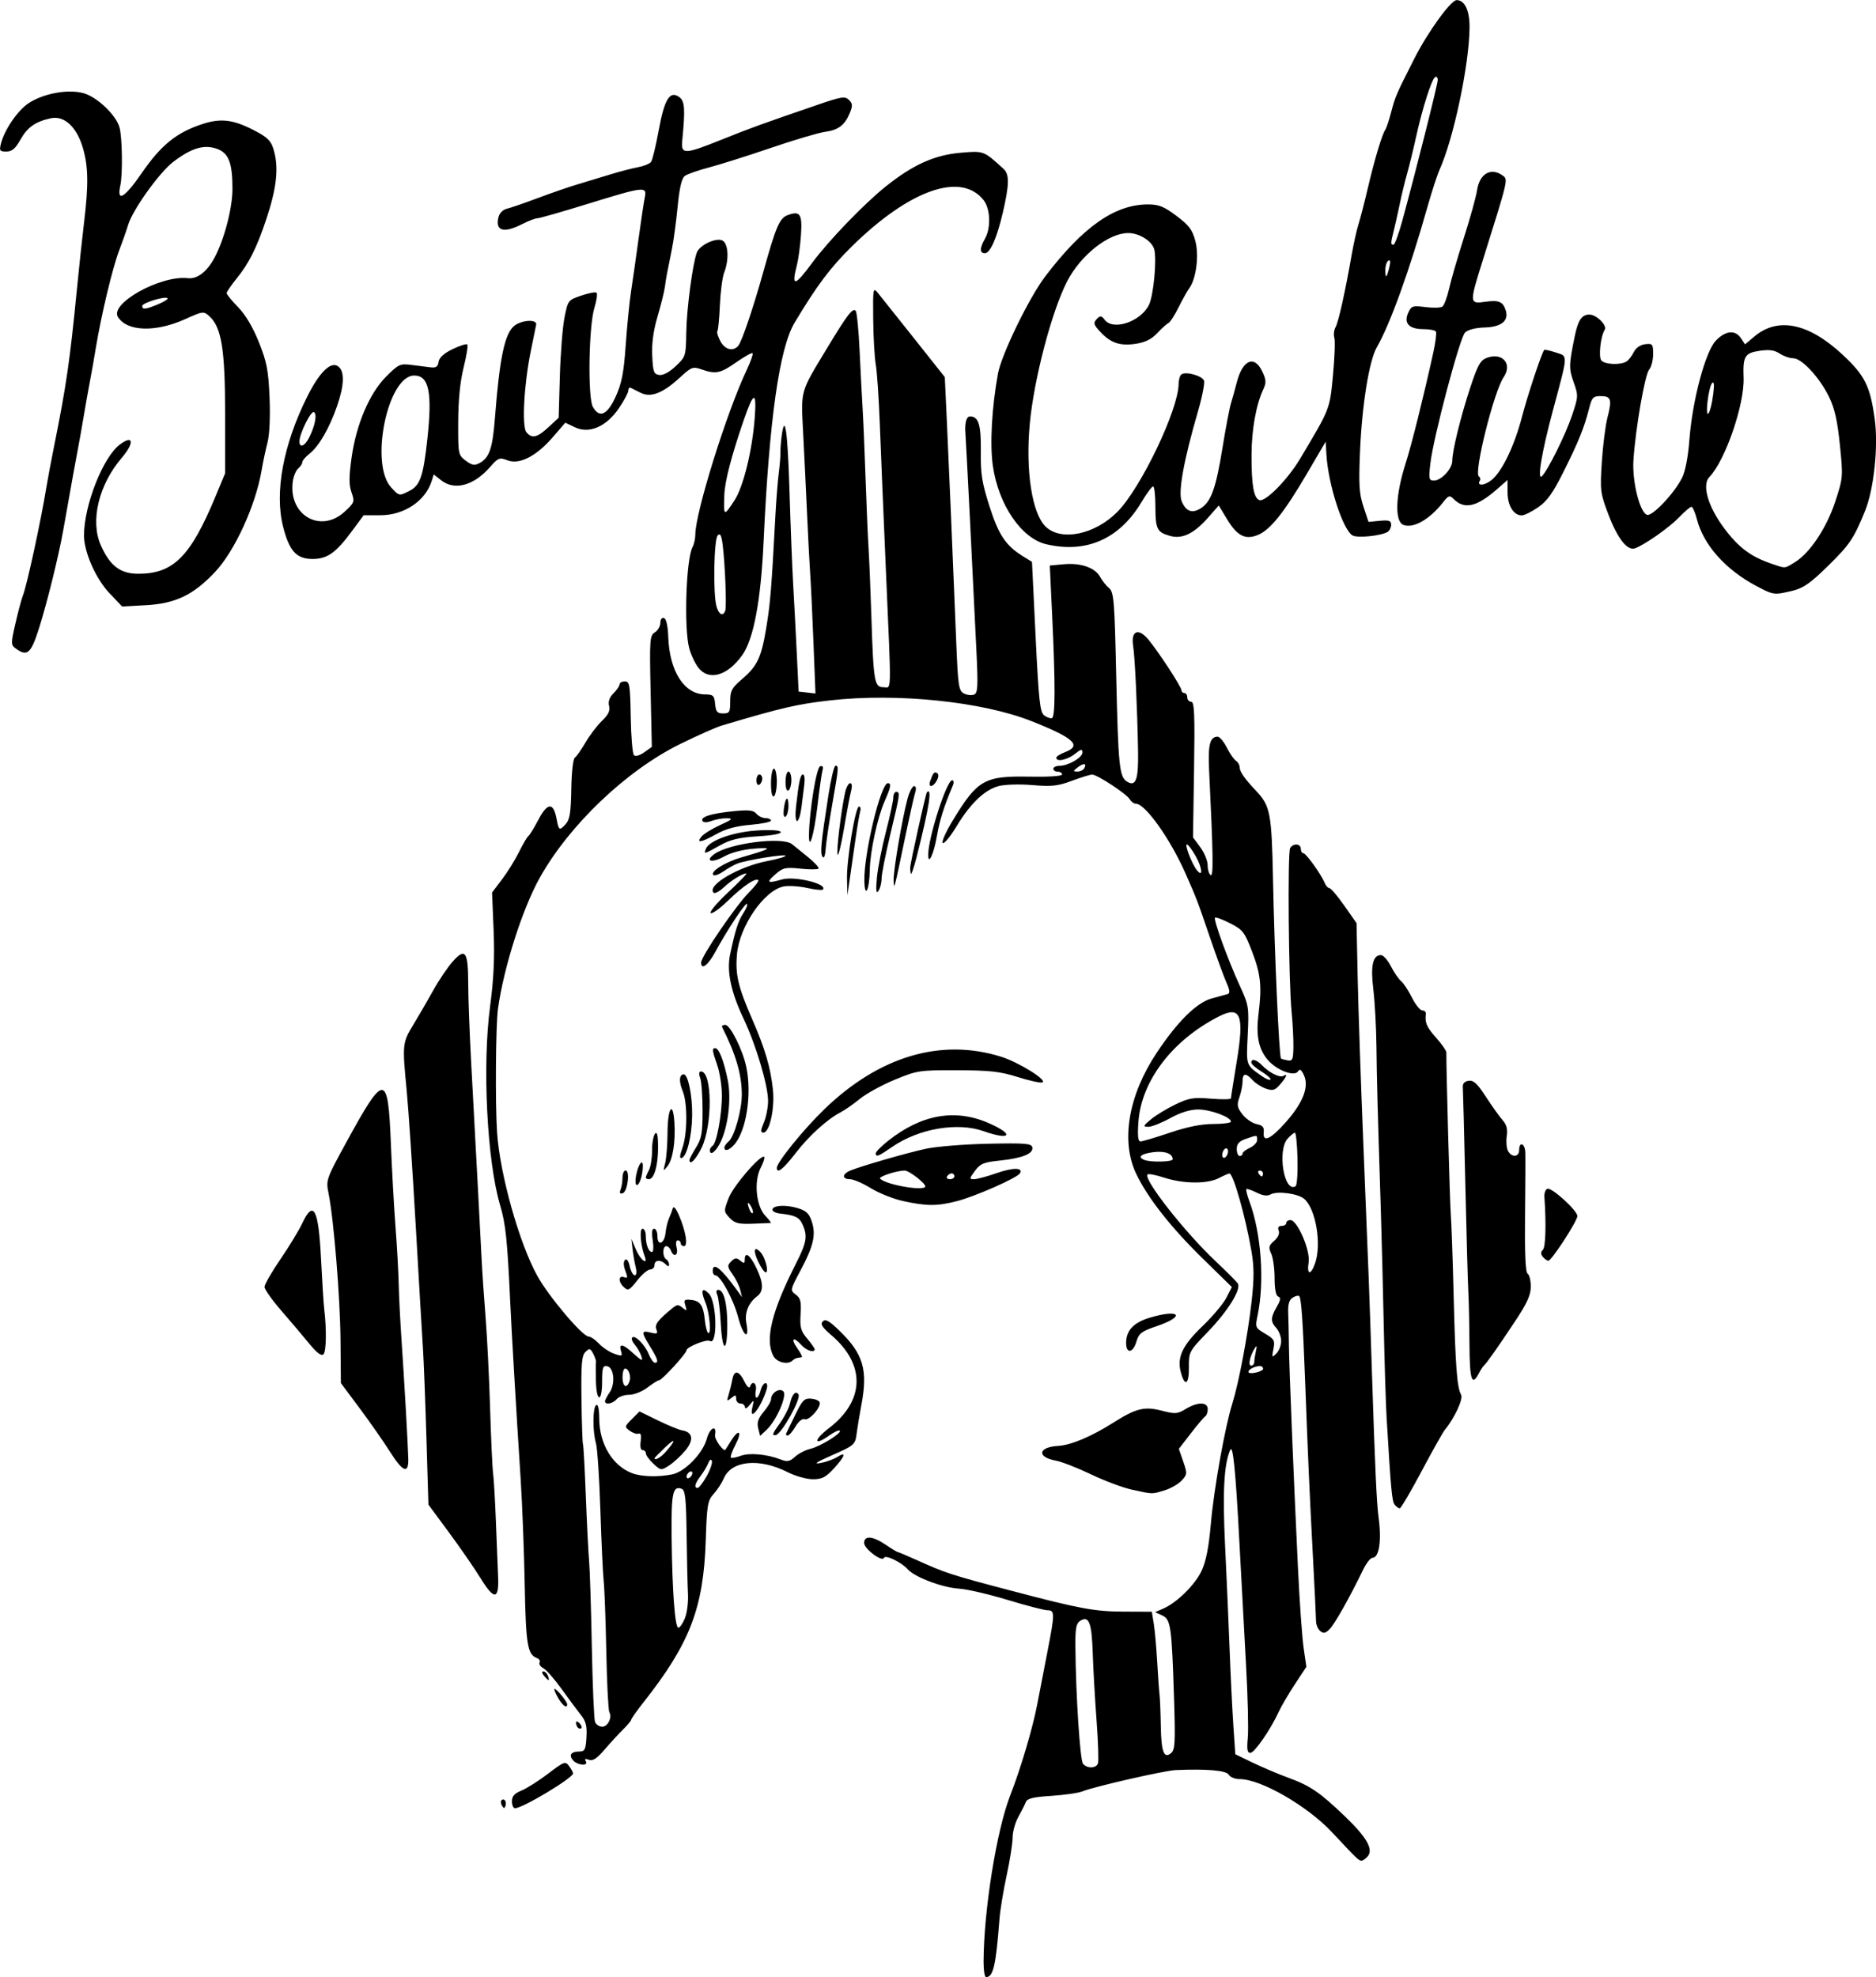 <?xml version="1.0" encoding="UTF-8"?>
<svg version="1.1" viewBox="0 0 338 356.14" xmlns="http://www.w3.org/2000/svg">
<g transform="translate(-15.312 -15.219)">
<path d="m192.52 368.61c0.036-9.298 2.353-23.732 4.819-30.028 1.855-4.736 4.012-11.99 4.833-16.26 0.444-2.308 1.284-6.641 1.866-9.629 1.334-6.845 1.334-7.418 4e-3 -7.418-0.58 0-3.826-0.842-7.212-1.87s-7.342-1.943-8.789-2.031c-2.939-0.18-7.964-2.081-9.169-3.47-1.075-1.239-4.074-2.694-4.286-2.08-0.292 0.845-3.582-1.601-3.582-2.663 0-1.395 1.551-1.27 3.884 0.314 1.063 0.721 2.033 1.311 2.157 1.311 0.124 0 1.588 0.615 3.255 1.366 5.483 2.471 6.216 2.709 17.454 5.665 12.171 3.201 14.764 3.681 20.016 3.702l5.068 0.02 0.344 2.098c0.189 1.154 0.467 4.222 0.617 6.819s0.343 5.311 0.429 6.032c0.086 0.721 0.186 3.2 0.224 5.507 0.077 4.79 0.556 6.088 1.849 5.015 0.716-0.594 0.789-1.897 0.544-9.67-0.417-13.213-0.59-14.432-2.138-15.137l-1.288-0.587 1.46-0.634c2.478-1.076 5.734-4.28 6.927-6.817 0.799-1.699 1.297-4.241 1.674-8.538 0.55-6.267 2.537-17.378 3.861-21.591 1.161-3.696 2.793-12.323 3.466-18.324 0.478-4.257 0.471-6.297-0.029-9.179-1.085-6.251-3.269-13.934-3.961-13.934-0.166 0-1.032 0.378-1.926 0.84-2.076 1.073-6.401 1.029-9.854-0.1-1.47-0.481-2.808-0.738-2.974-0.571-0.814 0.814 6.684 10.372 12.241 15.606 2.014 1.897 3.828 3.718 4.031 4.047 0.641 1.037-1.792 4.957-5.386 8.681-3.417 3.541-3.463 3.626-3.435 6.435 0.031 3.136-0.754 3.553-1.472 0.782-0.685-2.645 0.344-4.797 3.947-8.249 1.797-1.721 3.718-4.005 4.269-5.074l1.002-1.944-5.228-5.112c-5.785-5.657-9.959-10.972-12.02-15.305-2.802-5.893-1.399-14.119 3.718-21.802 3.753-5.635 7.202-9.036 9.904-9.767 1.18-0.319 2.446-0.666 2.814-0.771 0.518-0.148 0.474-0.633-0.199-2.169-0.477-1.088-1.794-4.693-2.927-8.011-2.324-6.802-2.345-6.86-4.405-11.539-2.741-6.23-7.262-12.588-8.949-12.588-0.362 0-0.857-0.355-1.1-0.79-0.534-0.954-5.865-4.455-6.785-4.455-0.359 0-1.998 0.503-3.641 1.118-2.524 0.944-3.628 1.064-7.123 0.773-2.34-0.195-4.988-0.116-6.098 0.183-2.526 0.68-5.093 3.142-7.581 7.269-1.09 1.809-2.201 3.153-2.47 2.987-0.268-0.166 0.549-2.005 1.815-4.087 4.449-7.315 5.688-8.022 13.782-7.871 3.498 0.065 5.901-0.095 5.901-0.393 0-0.277-0.354-0.504-0.787-0.504s-0.787-0.236-0.787-0.525 0.484-0.525 1.075-0.525c1.603 0 4.17-1.485 4.17-2.412 0-0.662-0.254-0.612-1.382 0.276-1.364 1.073-3.339 1.474-3.339 0.678 0-0.225 0.708-0.677 1.573-1.004 3.121-1.178 1.623-2.565-6.032-5.59-8.932-3.529-24.18-5.1-36.288-3.739-5.9 0.663-8.736 1.322-19.534 4.537-0.988 0.294-4.333 1.778-7.432 3.298-9.7 4.756-20.02 14.582-25.358 24.142-3.121 5.59-6.474 16.114-7.517 23.59-0.405 2.905-0.508 16.978-0.163 22.216 0.498 7.548 3.993 20.003 7.269 25.905 2.088 3.76 8.14 10.906 9.238 10.906 0.364 0 1.204 0.577 1.867 1.282 0.663 0.705 1.897 1.524 2.744 1.819 1.402 0.489 1.51 0.445 1.212-0.496-0.446-1.405 0.354-1.297 2.054 0.279 0.778 0.721 1.513 1.311 1.634 1.311 0.392 0-0.413-1.813-1.224-2.757-0.435-0.507-0.637-1.076-0.448-1.264 0.51-0.51 2.261 1.254 2.988 3.01 0.35 0.845 0.843 1.536 1.097 1.536 0.732 0 0.546-0.639-0.837-2.885-1.646-2.672-1.637-2.983 0.073-2.554 1.189 0.298 1.344 0.212 1.041-0.578-0.341-0.888 0.272-1.688 2.97-3.882 0.748-0.608 1.019-0.609 1.748-4e-3 0.765 0.635 0.821 0.587 0.5-0.427-0.317-0.999-0.186-1.124 1.039-0.993 1.643 0.175 2.199 0.992 2.469 3.628 0.109 1.058 0.355 2.082 0.548 2.275 0.685 0.685 0.339-3.558-0.443-5.429-0.902-2.159-0.633-2.865 0.617-1.615 1.446 1.446 1.618 9.422 0.184 8.536-0.592-0.366-4.204 1.081-4.204 1.685 0 0.553-4.429 5.392-4.934 5.392-0.209 0-1.154 0.59-2.1 1.311-0.961 0.733-2.421 1.311-3.31 1.311-0.875 0-1.885 0.354-2.244 0.787-0.684 0.825-2.098 1.08-2.098 0.379 0-0.224 0.369-0.934 0.82-1.578 1.073-1.532 0.806-4.502-0.426-4.736-0.785-0.149-0.918 0.249-0.918 2.749 0 3.872-1.031 3.786-1.111-0.093-0.034-1.659-0.031-3.203 7e-3 -3.431 0.038-0.228-0.193-0.905-0.514-1.504-0.525-0.98-0.663-1.008-1.39-0.281-0.664 0.664-0.79 2.184-0.707 8.549 0.055 4.258 0.176 7.876 0.268 8.039 0.092 0.164 0.321 4.31 0.509 9.214 0.188 4.904 0.455 10.215 0.594 11.801 0.139 1.587 0.361 8.569 0.494 15.517 0.133 6.948 0.393 13.025 0.577 13.506 0.184 0.481 0.766 0.874 1.293 0.874 1.016 0 1.85-1.717 1.282-2.637-0.186-0.301-0.432-5.201-0.546-10.888-0.114-5.687-0.325-11.402-0.469-12.701-0.144-1.298-0.413-7.059-0.597-12.802-0.185-5.743-0.544-11.17-0.8-12.06-0.626-2.184-0.589-6.469 0.06-6.87 0.324-0.2 0.529 0.74 0.536 2.461 0.019 4.555 2.392 8.492 5.923 9.831 1.674 0.634 4.653 0.723 7.194 0.215 2.327-0.465 5.555-3.79 6.275-6.463 0.538-1.998 1.84-2.552 1.469-0.625-0.143 0.741 1.562 3.114 1.884 2.623 0.063-0.096 0.521-0.824 1.017-1.617 1.401-2.24 2.044-1.698 0.805 0.678-0.608 1.166-0.991 2.235-0.851 2.375 0.14 0.14 0.925-1e-3 1.746-0.313 1.565-0.595 4.723-0.313 7.198 0.642 1.226 0.473 1.651 0.394 2.623-0.488 0.638-0.579 1.868-1.216 2.733-1.415 1.785-0.412 5.749-2.855 5.323-3.28-0.154-0.154-1.005 0.236-1.892 0.867-2.822 2.01-2.894 0.843-0.08-1.303 6.491-4.95 6.663-11.449 0.444-16.772-1.676-1.434-2.02-1.99-1.534-2.476 0.486-0.486 1.166-0.102 3.028 1.71 4.274 4.158 5.119 7.033 3.923 13.351-0.328 1.731-0.699 3.955-0.825 4.942-0.288 2.26-0.304 2.274-4.717 4.224-2.615 1.156-3.143 1.527-1.836 1.291 1.01-0.182 2.367-0.668 3.016-1.079 1.712-1.084 1.448-0.171-0.595 2.059-1.461 1.595-2.134 1.938-3.803 1.936-1.115-1e-3 -3.165-0.579-4.555-1.285-5.08-2.577-10.105-2.083-11.47 1.128-0.344 0.808-1.165 2.067-1.825 2.798-1.097 1.213-1.221 1.941-1.431 8.392-0.396 12.157-2.854 18.552-11.201 29.137-1.226 1.555-2.229 2.972-2.229 3.148 0 0.177-0.649 0.959-1.442 1.738-0.793 0.779-2.297 2.412-3.342 3.629-1.406 1.637-2.144 2.119-2.84 1.852-0.645-0.248-0.821-0.168-0.56 0.253 0.575 0.93-1.53 0.761-2.316-0.186-0.786-0.947-0.316-1.561 1.197-1.561 0.937 0 1.114-0.364 1.244-2.571 0.119-2.018-0.098-2.881-1.008-4.012-0.638-0.793-2.197-2.891-3.465-4.664-1.268-1.772-2.75-3.461-3.293-3.751-0.543-0.291-0.848-0.754-0.678-1.03 0.171-0.276-0.065-0.646-0.524-0.822-1.661-0.637-1.957-2.455-2.16-13.239-0.112-5.952-0.44-14.481-0.729-18.953-0.796-12.311-1.628-26.427-1.885-31.995-0.51-11.054-0.82-14.016-1.812-17.348-2.361-7.926-3.235-25.142-1.818-35.786 0.665-4.997 0.844-8.819 0.641-13.742l-0.28-6.819 1.792-2.36c0.985-1.298 2.362-3.517 3.059-4.93 0.697-1.413 1.461-2.711 1.697-2.885 0.236-0.173 1.014-1.437 1.73-2.807 1.721-3.297 2.792-3.348 3.37-0.161 0.357 1.966 0.511 2.047 1.605 0.838 0.754-0.833 0.953-2.066 1.023-6.329 0.049-3.012 0.323-5.45 0.636-5.656 0.302-0.199 1.17-1.431 1.929-2.738 0.759-1.307 2.09-3.057 2.959-3.889 1.155-1.107 1.5-1.83 1.283-2.692-0.198-0.787 0.068-1.542 0.799-2.273 0.602-0.602 1.095-1.331 1.095-1.619 0-0.288 0.427-0.525 0.948-0.525 0.857 0 0.959 0.617 1.058 6.408 0.06 3.524 0.321 6.619 0.58 6.878 0.277 0.277 1.036 0.068 1.847-0.507l1.377-0.977-0.22-10.01c-0.206-9.363-0.156-10.049 0.767-10.626 0.543-0.339 0.987-1.106 0.987-1.704 0-0.637 0.272-0.998 0.656-0.871 0.41 0.136 0.698 1.401 0.767 3.376 0.219 6.182 2.857 10.336 6.59 10.376 1.519 0.016 1.707 0.191 1.855 1.723 0.136 1.412 0.384 1.705 1.442 1.705 1.149 0 1.278-0.22 1.278-2.179 0-1.895 0.275-2.414 2.112-3.986 2.799-2.396 3.499-3.89 4.407-9.4 0.709-4.305 0.922-6.94 1.624-20.102 0.146-2.741 0.417-6.163 0.602-7.605 0.185-1.442 0.32-3.095 0.299-3.672-0.021-0.577 0.081-1.935 0.226-3.018 0.586-4.377 1.082-0.881 1.413 9.951 0.192 6.284 0.486 13.786 0.655 16.67 0.168 2.885 0.459 8.431 0.647 12.326l0.341 7.081 3.034 0.346-0.357-9.09c-0.197-4.999-0.457-10.506-0.58-12.237-0.122-1.731-0.376-6.569-0.565-10.752-0.188-4.183-0.507-10.792-0.708-14.686-0.415-8.046-0.626-7.29 4.319-15.473 3.643-6.03 4.591-7.266 5.137-6.7 0.215 0.223 0.534 3.474 0.709 7.224 0.175 3.75 0.42 8.471 0.545 10.49 0.125 2.019 0.359 7.566 0.521 12.326s0.403 10.425 0.537 12.588c0.134 2.164 0.368 7.828 0.522 12.588 0.374 11.603 0.541 12.588 2.144 12.588 1.523 0 1.474 2.186 0.469-20.98-0.432-9.953-0.928-21.872-1.103-26.488-0.175-4.616-0.5-9.413-0.723-10.661-0.223-1.248-0.432-4.906-0.465-8.13-0.057-5.652-0.027-5.821 0.858-4.743 0.504 0.615 3.42 4.273 6.479 8.13l5.562 7.012 0.368 7.868c0.368 7.867 1.05 23.923 1.7 40.019 0.311 7.698 0.445 8.602 1.354 9.088 0.555 0.297 1.374 0.399 1.821 0.228 0.704-0.27 0.766-1.305 0.46-7.777-0.615-13.026-1.865-37.761-1.981-39.198-0.157-1.942 0.158-3.147 0.824-3.147 1.543 0 2.011 1.522 1.946 6.332-0.054 4.01 0.197 5.597 1.554 9.845 1.66 5.196 2.932 7.095 6.047 9.023l1.615 1 0.656 13.492c0.559 11.481 0.787 13.591 1.532 14.156 0.481 0.365 1.111 0.593 1.4 0.505 0.622-0.189 0.637-6.027 0.048-18.499l-0.425-8.99 2.549-0.235c3.04-0.28 5.632 0.628 6.518 2.283 0.354 0.662 1.076 1.567 1.603 2.011 0.873 0.735 0.99 2.158 1.294 15.757 0.363 16.194 0.567 18.232 1.918 19.084 1.628 1.027 2.114-0.306 2.018-5.543-0.144-7.91-0.561-16.802-0.888-18.916-0.417-2.698 0.949-3.26 2.733-1.126 1.808 2.163 5.972 8.536 5.972 9.14 0 0.279 0.236 0.508 0.525 0.508s0.525 0.354 0.525 0.787 0.318 0.787 0.706 0.787c0.577 0 0.671 2.236 0.517 12.213l-0.189 12.213 1.319 1.788c0.726 0.983 1.319 2.436 1.319 3.229 0 0.792 0.245 1.592 0.544 1.777 0.519 0.321 0.462-3.507-0.281-18.863-0.225-4.639 0.141-6.064 1.554-6.064 0.352 0 1.09 0.885 1.64 1.967 0.55 1.082 1.296 2.156 1.656 2.386s0.656 0.759 0.656 1.174c0 0.769 0.923 2.085 2.991 4.266 2.523 2.661 2.779 4.014 3.017 15.927 0.265 13.29 1.096 31.918 1.438 32.247 0.088 0.084 0.619 0.235 1.18 0.334 0.895 0.159 1.024-0.141 1.056-2.442 0.02-1.442-0.128-4.293-0.329-6.335-0.533-5.425-0.737-28.694-0.258-29.462 0.57-0.914 1.92-0.821 1.92 0.131 0 0.433 0.205 0.787 0.455 0.787 0.48 0 3.215 3.814 3.856 5.376 0.207 0.505 0.586 0.918 0.842 0.918s1.461 1.419 2.677 3.153l2.212 3.153 0.212 10.091c0.117 5.55 0.588 19.296 1.048 30.547 0.935 22.877 1.06 26.204 1.517 40.387 0.54 16.753 0.848 23.498 1.186 25.963 0.584 4.255 0.116 7.343-1.111 7.343-0.346 0-1.116 1.003-1.71 2.229-2.382 4.914-5.036 9.626-5.957 10.578-0.77 0.796-1.13 0.876-1.723 0.384-0.412-0.342-0.753-1.149-0.758-1.793-4e-3 -0.644-0.264-6.009-0.578-11.923-0.59-11.132-0.877-17.597-1.397-31.471-0.399-10.657-0.684-14.774-1.048-15.138-0.164-0.164-0.699-0.042-1.19 0.271-0.646 0.412-0.867 1.204-0.801 2.866 0.051 1.264 0.106 3.797 0.124 5.629 0.036 3.806 0.855 23.961 1.632 40.203 0.29 6.058 0.749 12.541 1.021 14.406l0.493 3.392-2.085 3.165c-1.147 1.741-2.457 3.979-2.912 4.974-1.443 3.158-4.357 7.37-5.1 7.37-0.548 0-0.654-0.646-0.453-2.743 0.145-1.508-3e-3 -7.468-0.328-13.244-0.325-5.776-0.862-15.694-1.192-22.04-0.666-12.786-1.161-17.708-1.663-16.522-1.118 2.641-1.379 7.574-0.91 17.223 0.276 5.673 0.643 14.091 0.816 18.706 0.173 4.616 0.475 10.748 0.67 13.626l0.354 5.234 3.147 1.518c1.731 0.835 4.608 2.053 6.394 2.706 3.968 1.452 5.71 2.64 10.218 6.969 3.917 3.761 5.153 5.925 4.106 7.186-0.359 0.432-0.87 0.786-1.137 0.786-0.489 0-0.792-0.292-5.303-5.114-4.444-4.75-12.816-9.573-16.618-9.573-0.848 0-1.742-0.358-1.987-0.796-0.429-0.767-3.946-1.071-9.572-0.83-2.022 0.087-14.701 2.98-16.784 3.83-0.721 0.294-3.239 0.659-5.596 0.81-3.285 0.211-4.361 0.473-4.611 1.122-0.18 0.466-0.788 1.673-1.353 2.682s-1.027 2.679-1.027 3.709c-4.4e-4 1.03-0.483 4.098-1.073 6.819-0.59 2.72-1.171 6.244-1.292 7.831-0.64 8.408-1.12 10.49-2.42 10.49-0.253 0-0.455-1.239-0.45-2.754zm20.61-35.733c0.152-0.397 0.04-3.878-0.249-7.737-0.289-3.858-0.601-9.34-0.693-12.181-0.177-5.466-0.685-6.77-2.254-5.777-0.736 0.466-0.897 1.34-0.868 4.709 0.074 8.684 0.838 20.393 1.372 21.037 0.737 0.888 2.343 0.857 2.691-0.05zm-74.419-26.16c0.383-0.938 0.633-2.885 0.556-4.327-0.078-1.442-0.189-6.237-0.246-10.656-0.085-6.536-0.249-8.089-0.88-8.331-1.614-0.619-1.904 0.751-1.821 8.597 0.104 9.788 0.595 16.421 1.215 16.421 0.264 0 0.793-0.767 1.176-1.705zm3.913-25.581c0.652-1.16 1.077-2.399 0.944-2.754-0.149-0.399-0.398-0.246-0.654 0.405-0.227 0.577-0.844 1.612-1.372 2.3-1.025 1.336-1.228 2.158-0.532 2.158 0.235 0 0.961-0.949 1.613-2.109zm-2.566-0.575c0-0.288-0.236-0.379-0.525-0.2s-0.525 0.56-0.525 0.849 0.236 0.379 0.525 0.2 0.525-0.56 0.525-0.849zm-11.35-16.46c0.358-0.934-0.107-2.36-0.77-2.36-0.258 0-0.468 0.708-0.468 1.573 0 1.658 0.727 2.12 1.239 0.787zm114.11-2.163c0.12-0.108 0.079-0.337-0.092-0.507-0.452-0.452-2.487 0.289-2.487 0.905 0 0.461 1.963 0.158 2.579-0.398zm-1.523-1.377c4e-3 -0.361 0.138-1.246 0.298-1.967 0.212-0.956 0.157-1.098-0.206-0.525-0.883 1.398-1.25 3.147-0.659 3.147 0.308 0 0.563-0.295 0.567-0.656zm4.845-3.773c0-0.757-0.384-1.799-0.852-2.317-1.084-1.197-1.072-1.889 0.066-3.869 0.691-1.203 0.756-1.655 0.262-1.829-0.424-0.149-0.656-1.32-0.656-3.31 0-1.693-0.273-3.679-0.608-4.412-0.524-1.15-0.451-1.469 0.532-2.322 0.701-0.608 1.014-1.316 0.814-1.838-0.217-0.566-0.045-0.85 0.517-0.85 0.464 0 0.843-0.236 0.843-0.525s0.337-0.525 0.748-0.525c1.258 0 3.629 5.497 3.285 7.616-0.369 2.276 0.388 2.389 1.16 0.173 1.202-3.447 0.138-9.789-1.947-11.601-1.112-0.967-4.879-1.474-6.056-0.815-0.607 0.34-1.403 0.237-2.533-0.326-0.906-0.452-1.737-0.732-1.846-0.623-0.109 0.109 0.142 1.114 0.558 2.231 2.124 5.703 2.748 14.416 1.47 20.512-0.454 2.166-0.421 2.246 1.36 3.297 1.643 0.969 1.792 1.245 1.49 2.756-0.312 1.559-0.274 1.617 0.528 0.815 0.475-0.475 0.864-1.483 0.864-2.24zm2.947-32.858c-0.066-2.571-0.277-4.674-0.469-4.674-0.192 0-0.778 0.474-1.303 1.054-1.921 2.123-0.643 9.86 1.419 8.586 0.26-0.161 0.419-2.396 0.353-4.966zm-6.226 2.669c0-0.288-0.25-0.525-0.555-0.525-0.305 0-0.41 0.236-0.231 0.525 0.178 0.288 0.428 0.525 0.555 0.525 0.127 0 0.231-0.236 0.231-0.525zm-16.26-2.558c0-1.035-1.45-1.555-3.553-1.272-2.188 0.293-2.838 0.87-1.561 1.385 1.133 0.457 5.114 0.369 5.114-0.113zm9.966-1.437c0-0.433-0.236-0.641-0.525-0.463-0.288 0.178-0.525 0.678-0.525 1.111 0 0.433 0.236 0.641 0.525 0.463s0.525-0.678 0.525-1.111zm2.623 0.408c0-0.242 0.59-0.709 1.311-1.038 0.721-0.329 1.311-0.957 1.311-1.395 0-0.952 0.057-0.946-2.02-0.222-1.234 0.43-1.652 0.894-1.652 1.836 0 0.693 0.236 1.26 0.525 1.26 0.288 0 0.525-0.198 0.525-0.44zm-13.113-3.756c3.146-1.063 5.691-1.573 7.837-1.573 1.748 0 3.178-0.192 3.178-0.427 0-0.82-3.724-2.195-5.918-2.186-1.456 6e-3 -3.18 0.544-5.049 1.573-1.561 0.86-3.331 1.556-3.934 1.545-0.99-0.017-0.944-0.146 0.477-1.335 0.865-0.724 2.843-1.927 4.395-2.674 2.478-1.192 3.261-1.321 6.425-1.056 1.982 0.166 3.604 0.139 3.605-0.061 1e-3 -0.2 0.463-3.146 1.028-6.548 1.411-8.502 0.737-10.211-3.228-8.188-8.349 4.259-13.939 11.584-14.471 18.962-0.183 2.535-0.077 3.54 0.371 3.54 0.344 0 2.722-0.708 5.285-1.573zm20.86-1.853c3.131-3.513 4.261-6.404 3.316-8.48-0.473-1.038-0.758-1.231-1.071-0.725-0.645 1.043-3.893-0.202-5.496-2.106-1.627-1.934-2.109-4.373-1.625-8.235 0.623-4.975 0.401-7.148-1.147-11.19-1.364-3.561-1.675-3.964-3.963-5.132-1.366-0.697-2.594-1.156-2.729-1.021-0.324 0.324 2.33 7.616 4.459 12.252 1.623 3.533 1.676 3.865 1.433 8.913-0.27 5.601-0.364 5.334 2.632 7.438 0.658 0.462 1.32 0.717 1.47 0.567 0.15-0.15-0.565-0.792-1.59-1.425-1.025-0.633-1.863-1.368-1.863-1.633 0-0.79 0.944-0.549 1.946 0.496 1.275 1.328 3.208 2.287 3.834 1.9 0.854-0.528 0.579 0.185-0.59 1.53-0.942 1.084-1.318 1.194-2.572 0.757-0.808-0.282-1.882-0.969-2.387-1.527-1.223-1.351-1.805-1.281-1.805 0.218 0 0.678-0.257 1.971-0.572 2.873-0.491 1.409-0.411 1.845 0.565 3.094 0.625 0.8 1.768 1.581 2.539 1.736 1.067 0.214 1.372 0.559 1.277 1.442-0.211 1.956 1.198 1.333 3.938-1.741zm-16.196-47.965c-0.652-1.16-1.366-2.109-1.587-2.109-0.458 0 0.933 3.571 1.81 4.647 1.13 1.386 0.972-0.411-0.223-2.538zm-20.115-15.782c0.571-0.924-0.031-1.054-1.109-0.239-0.887 0.671-0.903 0.767-0.124 0.781 0.488 9e-3 1.042-0.235 1.233-0.543zm-104.87 186.83c-0.226-0.366-0.269-0.806-0.096-0.979 0.469-0.469 0.981 0.221 0.728 0.982-0.178 0.533-0.301 0.533-0.632-2e-3zm1.792-0.794c0-0.917 0.451-1.429 1.705-1.933 0.938-0.377 3.095-1.744 4.795-3.036 2.926-2.226 3.128-2.299 3.803-1.376 0.392 0.536 0.713 1.126 0.713 1.312 0 0.823-9.097 6.281-10.469 6.281-0.3 0-0.545-0.561-0.545-1.248zm11.889-13.264c-0.192-0.192-0.35-0.594-0.35-0.892 0-0.329 0.244-0.298 0.621 0.079 0.341 0.341 0.499 0.743 0.35 0.892s-0.428 0.114-0.621-0.079zm-3.603-5.423c-0.491-0.864-0.765-1.57-0.609-1.57 0.385 0 2.249 2.26 2.271 2.754 0.04 0.9-0.829 0.281-1.663-1.183zm-2.516-3.93c-0.376-0.453-0.427-0.787-0.12-0.787 0.293 0 0.668 0.354 0.835 0.787 0.166 0.433 0.22 0.787 0.12 0.787-0.1 0-0.475-0.354-0.835-0.787zm-11.404-17.544c-1.084-1.763-3.646-5.473-5.692-8.245l-3.722-5.04-0.364-12.123c-0.2-6.667-0.474-13.775-0.608-15.794-0.134-2.019-0.725-12.051-1.312-22.292-0.588-10.241-1.322-21.216-1.631-24.39-0.81-8.294-0.778-8.606 1.189-11.837 0.978-1.606 2.604-4.411 3.614-6.232s2.6-4.166 3.534-5.21c2.238-2.501 2.742-1.744 2.751 4.134 0.004 2.452 0.236 8.707 0.517 13.9 1.008 18.63 1.666 31.021 1.882 35.404 0.121 2.452 0.449 7.291 0.729 10.752 0.28 3.462 0.644 10.779 0.809 16.26 0.165 5.481 0.409 10.792 0.544 11.801 0.134 1.01 0.361 4.904 0.504 8.654s0.321 8.213 0.396 9.917c0.185 4.218-0.694 4.313-3.139 0.338zm164.68-13.271c-0.491-0.602-0.672-2.548-1.452-15.604-0.146-2.452-0.379-9.887-0.516-16.522-0.138-6.635-0.374-15.958-0.525-20.718-0.607-19.123-0.727-23.6-0.793-29.635-0.038-3.462-0.293-8.125-0.565-10.362-0.52-4.268-0.096-6.16 1.381-6.16 0.417 0 1.217 0.901 1.779 2.002 0.562 1.101 1.389 2.307 1.838 2.68 0.449 0.373 1.335 1.714 1.967 2.981 0.633 1.266 1.473 2.303 1.867 2.303 0.394 0 0.678 0.295 0.632 0.656-0.202 1.554 0.145 2.347 1.875 4.291 1.009 1.134 1.83 2.314 1.823 2.623-0.05 2.278 0.631 27.274 0.795 29.146 0.113 1.298 0.346 7.907 0.516 14.686 0.321 12.776 0.602 16.494 1.347 17.833 0.413 0.742-1.198 4.216-2.918 6.294-0.358 0.433-2.251 3.796-4.206 7.474s-3.725 6.688-3.932 6.688c-0.208 0-0.618-0.295-0.913-0.656zm-47.391-2.722c-1.624-0.356-4.928-1.596-7.343-2.755s-5.268-2.269-6.339-2.466c-3.486-0.642-3.17-2.449 0.463-2.651 2.262-0.125 5.979-1.692 9.878-4.162 4.124-2.614 5.636-2.99 8.759-2.18 2.431 0.631 2.827 0.603 4.302-0.296 2.167-1.321 3.985-1.311 3.985 0.023 0 0.56-0.202 1.143-0.448 1.295-0.247 0.152-1.416 1.532-2.6 3.066l-2.152 2.789 0.787 2.283c0.746 2.165 0.73 2.344-0.304 3.444-0.6 0.638-1.994 1.431-3.099 1.763-2.302 0.69-2.011 0.697-5.889-0.153zm-133.56-6.719c-1.155-1.828-3.633-5.381-5.508-7.896l-3.409-4.572-0.064-7.732c-0.064-7.681-1.212-21.756-2.156-26.437-0.485-2.402-0.429-2.563 3.188-9.179 6.912-12.642 7.523-12.625 8.041 0.222 0.195 4.829 0.573 11.612 0.841 15.073 0.268 3.462 0.524 8.064 0.57 10.228s0.279 6.766 0.519 10.228c0.454 6.558 1.114 18.109 1.21 21.194 0.088 2.828-0.964 2.459-3.232-1.13zm47.395 2.058c-0.748-0.693-1.36-1.529-1.36-1.856 0-0.328-0.263-0.595-0.584-0.595-0.352 0-0.491-0.633-0.35-1.596 0.153-1.045 0.03-1.518-0.356-1.37-0.325 0.125-1.043-0.105-1.597-0.51-0.979-0.716-0.968-0.775 0.369-2.113l1.377-1.377 3.324 1.623c1.828 0.892 3.771 1.692 4.317 1.778 1.962 0.307 2.201 1.734 0.609 3.64-0.808 0.968-2.127 2.183-2.929 2.699-1.431 0.92-1.485 0.914-2.82-0.322zm2.142-2.058c1.948-2.164 1.95-2.779 3e-3 -0.918-1.056 1.01-1.923 1.895-1.926 1.967-0.022 0.512 1.039-0.067 1.923-1.049zm16.738-4.33c-0.26-1.036-0.017-1.766 0.984-2.956 0.731-0.869 1.33-1.887 1.33-2.263 0-1.144 1.519-2.124 2.215-1.428 0.733 0.733-1.238 5.255-3.021 6.93l-1.163 1.093-0.345-1.376zm3.816-0.769c0.866-1.196 1.727-2.866 1.912-3.711 0.365-1.661 1.053-2.382 1.533-1.606 0.486 0.786-3.044 7.11-4.08 7.31-0.763 0.147-0.643-0.23 0.634-1.993zm1.233 1.69c0.11-0.216 0.848-1.736 1.641-3.376 1.248-2.584 1.625-2.969 2.819-2.877 0.758 0.058 1.462 0.357 1.564 0.665 0.292 0.876-1.897 3.342-2.695 3.036-0.423-0.162-1.105 0.383-1.667 1.335-0.523 0.885-1.156 1.61-1.406 1.61-0.25 0-0.365-0.177-0.255-0.393zm-6.103-4.677c0.333-1.433 0.316-1.448-0.487-0.437-0.468 0.59-0.84 0.762-0.849 0.393-9e-3 -0.361-0.371-0.656-0.803-0.656s-0.787-0.383-0.787-0.851c0-0.733-0.122-0.751-0.878-0.131-0.79 0.648-0.838 0.589-0.475-0.591 0.221-0.721 0.526-1.971 0.678-2.776 0.336-1.782 1.206-1.605 2.206 0.45 0.41 0.841 0.842 1.237 0.962 0.879 0.406-1.219 1.302-0.656 1.05 0.661-0.138 0.721-0.073 1.311 0.144 1.311 0.217 0 0.543-0.59 0.724-1.311 0.181-0.721 0.577-1.311 0.879-1.311 0.328 0 0.403 0.475 0.186 1.18-1.006 3.26-3.206 6.014-2.55 3.191zm129.2-11.34c-0.02-3.534-0.113-7.841-0.207-9.572-0.094-1.731-0.338-10.506-0.541-19.499-0.203-8.994-0.405-16.783-0.448-17.309-0.051-0.612 0.328-1.014 1.053-1.118 0.88-0.126 1.572 0.517 3.108 2.885 1.087 1.675 2.435 3.564 2.997 4.197 0.734 0.827 0.947 1.638 0.758 2.885-0.145 0.954-0.047 2.147 0.217 2.652 0.654 1.25 2.017 1.162 2.017-0.131 0-1.613 1.041-1.244 1.107 0.393 0.032 0.793 0.01 5.958-0.049 11.478-0.073 6.809 0.077 10.149 0.466 10.39 0.316 0.195 0.574 1.242 0.574 2.327 0 1.502-0.657 2.965-2.754 6.132-3.106 4.692-5.225 7.705-5.691 8.093-0.173 0.144-0.595 0.793-0.936 1.442-1.246 2.367-1.634 1.15-1.669-5.245zm-125.4 2.098c-1.583-2.91-0.332-8.054 4.051-16.655 1.94-3.808 2.137-4.978 1.185-7.067-0.594-1.303-1.322-1.652-4.106-1.963-0.721-0.081-1.311-0.383-1.311-0.671 0-0.8 2.346-0.957 4.529-0.303 1.548 0.464 2.077 0.963 2.556 2.413 0.786 2.381 0.314 4.436-2.025 8.815-1.883 3.526-1.897 3.594-0.864 4.35 0.866 0.635 1.019 1.252 0.875 3.539-0.148 2.358 0.028 3.01 1.18 4.38 0.745 0.885 1.354 1.752 1.354 1.927 0 0.707-1.471 0.252-2.36-0.731-1.468-1.622-2.042-1.239-0.787 0.525 0.616 0.865 0.986 1.603 0.822 1.639-0.164 0.036-0.514 0.095-0.779 0.131-0.264 0.036-0.658 0.243-0.874 0.459-0.823 0.823-2.818 0.368-3.446-0.787zm-83.648-2.259c-1.116-1.362-3.382-4.037-5.036-5.944-1.654-1.907-3.009-3.821-3.012-4.254-0.003-0.433 1.285-2.675 2.861-4.983s3.337-5.199 3.911-6.425c2.061-4.399 2.961-2.708 3.418 6.425 0.202 4.039 0.455 8.051 0.562 8.917 0.447 3.629 0.385 7.679-0.127 8.191-0.383 0.383-1.165-0.202-2.578-1.927zm147.19-0.115c0-2.252 1.351-3.682 4.311-4.561 5.44-1.615 6.46-0.235 1.153 1.559-2.689 0.909-3.17 1.276-3.605 2.754-0.617 2.097-1.858 2.263-1.858 0.248zm-73.026-3.397c-0.124-2.379-0.41-4.738-0.634-5.243-0.255-0.574-0.186-0.918 0.186-0.918 0.981 0 1.617 2.476 1.617 6.297 0 5.134-0.898 5.029-1.168-0.137zm3.135-1.199c-0.854-3.256-3.213-7.585-4.134-7.585-0.25 0-0.455-0.354-0.455-0.787 0-1.68 1.508-0.488 4.342 3.431l0.932 1.29-0.321-1.311c-0.177-0.721-0.799-1.985-1.383-2.809-0.961-1.356-0.984-1.575-0.244-2.315 0.673-0.673 0.961-0.698 1.63-0.142 0.678 0.562 0.813 0.533 0.813-0.176 0-1.536 0.936-0.892 2.051 1.413 1.337 2.761 1.389 4.275 0.178 5.187-1.573 1.186-2.289 2.972-1.939 4.839 0.601 3.202-0.577 2.375-1.47-1.033zm-20.744-5.592c-0.899-0.899-0.786-2.02 0.167-1.655 0.67 0.257 0.709 0.075 0.243-1.151-0.344-0.905-0.368-1.643-0.063-1.948 0.305-0.305 0.626 0.125 0.848 1.134 0.196 0.894 0.602 1.625 0.901 1.625 0.331 0 0.403-0.564 0.183-1.442-0.198-0.793-0.456-2.268-0.573-3.278l-0.212-1.836 0.845 1.967c0.799 1.859 2.224 2.906 1.545 1.134-0.73-1.903-0.966-4.937-0.384-4.937 0.325 0 0.592 0.571 0.592 1.268 0 1.612 0.5 2.928 1.111 2.928 0.261 0 0.324-0.944 0.139-2.098-0.225-1.406-0.14-2.098 0.256-2.098 0.325 0 0.592 0.61 0.592 1.355 0 1.876 1.27 1.347 1.461-0.609 0.082-0.843 0.36-2.005 0.617-2.582 0.257-0.577 0.569-1.403 0.693-1.836 0.138-0.482 0.576 0.026 1.129 1.311 1.213 2.816 1.647 5.507 0.888 5.507-0.326 0-0.593-0.236-0.593-0.525s-0.241-0.525-0.535-0.525c-0.308 0-0.395 0.555-0.205 1.311 0.353 1.408-0.514 1.853-1.023 0.525-0.166-0.433-0.545-0.787-0.843-0.787-0.694 0-0.708 1.933-0.017 2.36 0.288 0.178 0.525 0.593 0.525 0.923 0 0.431-0.176 0.422-0.629-0.031-0.875-0.875-1.993-0.787-1.993 0.157 0 0.433-0.344 0.787-0.764 0.787s-1.424 0.826-2.229 1.836c-1.628 2.04-1.772 2.105-2.671 1.206zm24.36-4.418c-0.973-2.041-0.76-2.973 0.397-1.74 0.853 0.909 1.563 3.64 0.947 3.64-0.241 0-0.845-0.855-1.344-1.901zm141.36-0.892c-0.419-0.505-0.418-0.852 2e-3 -1.272 0.498-0.498 0.618-4.664 0.273-9.52-0.049-0.692 0.194-1.357 0.54-1.477 0.791-0.275 5.402 3.922 5.402 4.917 0 0.895-4.647 8.046-5.228 8.046-0.227 0-0.672-0.312-0.989-0.694zm-146.52-7.026c-1.073-1.143-1.077-1.215-0.177-3.571 0.847-2.217 5.837-7.983 6.411-7.409 0.135 0.135-0.153 1.013-0.639 1.953-1.254 2.425-0.836 6.869 0.81 8.621 0.675 0.719 1.128 1.318 1.006 1.33s-1.593 0.072-3.269 0.132c-2.554 0.092-3.224-0.079-4.142-1.057zm3.843-2.075c-0.618-1.063-0.768-0.723-0.261 0.596 0.18 0.469 0.438 0.742 0.573 0.607 0.135-0.135-5e-3 -0.676-0.311-1.203zm27.434-0.947c-1.752-0.381-4.375-1.425-5.828-2.319-1.453-0.894-3.146-1.625-3.763-1.625-1.473 0-1.438-0.941 0.058-1.558 1.953-0.806 9.867-3.093 13.506-3.904 1.875-0.418 6.947-0.833 11.27-0.924 6.802-0.142 7.882-0.054 8.019 0.657 0.217 1.129-1.833 1.959-5.856 2.371-2.902 0.297-3.525 0.554-4.484 1.851-1.032 1.395-1.044 1.506-0.162 1.506 0.523 0 2.332-0.485 4.02-1.078 2.987-1.05 4.899-1.039 4.243 0.023-0.512 0.829-8.02 4.144-11.323 5-3.566 0.924-5.451 0.924-9.701-1e-3zm3.973-2.658c0-0.578-2.908-2.827-3.672-2.84-1.403-0.024-4.829 1.096-4.47 1.461 1.109 1.128 8.142 2.319 8.142 1.379zm5.245-1.811c0-0.288-0.222-0.525-0.494-0.525s-0.639 0.236-0.818 0.525 0.044 0.525 0.494 0.525 0.818-0.236 0.818-0.525zm-60.14 2.389c0.19-0.496 0.346-1.472 0.346-2.17 0-0.698 0.25-1.268 0.556-1.268 0.833 0 0.36 3.81-0.509 4.096-0.519 0.171-0.636-0.025-0.393-0.658zm2.789-2.52c0.375-2.009 1.232-3.186 1.222-1.678-0.011 1.583-0.591 3.383-1.09 3.383-0.248 0-0.307-0.767-0.132-1.705zm1.753 0.359c0-0.163 0.258-0.78 0.574-1.37 0.316-0.59 0.566-2.221 0.555-3.625-0.02-2.532 0.906-4.273 1.038-1.952 0.227 4.002-0.502 7.243-1.629 7.243-0.296 0-0.537-0.134-0.537-0.297zm3.484-2.588c0.224-0.865 0.418-3.344 0.429-5.507 0.024-4.47 0.979-5.886 1.238-1.836 0.224 3.498-0.293 6.717-1.274 7.928-0.748 0.924-0.774 0.885-0.393-0.585zm20.119 0.844c0-1.001 4.857-6.988 8.588-10.586 9.866-9.514 20.966-12.815 31.779-9.45 3.233 1.006 8.511 4.298 7.456 4.649-0.352 0.117-2.346-0.325-4.431-0.982-3.141-0.99-5.005-1.199-10.872-1.218-6.834-0.022-7.227 0.037-11.259 1.701-2.298 0.948-5.13 2.501-6.294 3.449-1.164 0.949-2.706 2.029-3.428 2.4-2.434 1.254-5.736 4.245-8.151 7.382-2.221 2.886-3.389 3.8-3.389 2.653zm-15.735-1.438c0-0.182 0.531-1.185 1.18-2.229 0.996-1.601 1.18-2.635 1.18-6.618 0-2.596-0.193-5.252-0.429-5.901-0.278-0.765-0.227-1.18 0.144-1.18 2.031 0 2.103 9.687 0.101 13.768-1.047 2.136-2.177 3.257-2.177 2.16zm-1.282-2.134c0.921-2.583 0.951-8.117 0.055-10.271-0.714-1.715-0.629-2.999 0.197-2.999 0.775 0 1.55 3.766 1.511 7.343-0.041 3.728-0.935 7.407-1.876 7.721-0.417 0.139-0.383-0.402 0.113-1.794zm34.85 0.936c0-0.264 0.993-1.267 2.207-2.229 6.02-4.77 12.069-5.84 18.118-3.206 4.737 2.064 4.022 3.2-0.918 1.457-4.69-1.655-11.655-0.464-16.406 2.805-2.56 1.761-3.001 1.933-3.001 1.173zm-29.897-0.538c0-0.271 0.22-0.63 0.489-0.796 0.746-0.461 1.724-5.856 1.677-9.243-0.023-1.659-0.399-4.039-0.834-5.29-0.918-2.635-0.969-3.06-0.367-3.06 0.664 0 1.526 2.183 2.254 5.711 0.731 3.54 5.2e-4 9.017-1.564 11.729-0.823 1.427-1.655 1.904-1.655 0.949zm2.623-0.491c0-0.253 0.343-0.745 0.762-1.093 1.036-0.859 2.388-5.701 2.372-8.493-0.02-3.618-1.055-7.149-3.549-12.114-0.109-0.216 0.148-0.393 0.571-0.393 0.893 0 3.164 4.553 3.794 7.605 1.027 4.976-0.018 11.582-2.217 14.011-0.907 1.002-1.734 1.23-1.734 0.477zm7.108-4.506c0.418-1 0.76-2.744 0.76-3.875 0-2.801-2.185-10.129-4.433-14.864-2.27-4.782-3.05-8.533-2.405-11.562 0.932-4.374 1.449-5.987 2.373-7.396 0.515-0.785 0.818-1.546 0.674-1.69-0.28-0.28-3.66 4.836-5.712 8.648-1.293 2.402-2.561 3.358-2.561 1.931 0-1.103 6.285-10.31 8.657-12.683 1.046-1.046 1.789-2.016 1.65-2.155-0.485-0.485-2.724 1.023-5.443 3.665-1.507 1.465-2.924 2.475-3.147 2.245-0.224-0.23 1.214-1.927 3.194-3.772 1.98-1.845 3.44-3.355 3.244-3.355-0.719 0-2.685 1.212-4.085 2.517-0.79 0.737-1.608 1.169-1.817 0.96-1.31-1.31 4.516-4.735 9.746-5.729 1.766-0.336 3.211-0.758 3.211-0.939 0-0.358-6.951 0.766-8.654 1.399-0.577 0.214-1.712 0.849-2.522 1.411-0.81 0.561-1.633 0.861-1.828 0.666-0.623-0.623 2.153-2.357 5.136-3.208 5.348-1.526 5.771-1.826 2.173-1.541-2.033 0.161-4.128 0.711-5.37 1.409-2.156 1.212-3.563 0.882-1.785-0.419 2.696-1.972 12.324-3.203 14.031-1.793 0.36 0.297 1.646 1.34 2.858 2.317 1.212 0.977 2.065 1.916 1.895 2.086-0.17 0.17-1.646 0.169-3.281-2e-3 -2.682-0.28-3.122-0.178-4.518 1.048-1.676 1.473-1.423 1.659 1.224 0.9 2.317-0.664 8.345 0.828 7.353 1.821-0.154 0.154-1.433 0.021-2.841-0.295s-3.286-0.439-4.173-0.274c-3.521 0.658-8.017 7.17-8.453 12.245-0.313 3.644 0.206 5.857 2.734 11.647 2.327 5.33 3.312 8.671 3.745 12.702 0.362 3.368-0.601 7.754-1.701 7.754-0.56 0-0.547-0.347 0.068-1.819zm14.977-43.814c-0.086-3.468 1.51-13.113 2.17-13.113 0.258 0 0.35 0.413 0.205 0.918-0.145 0.505-0.517 2.688-0.826 4.852-0.309 2.164-0.768 5.35-1.019 7.081l-0.457 3.147-0.072-2.885zm3.129 0.182c-0.068-4.948 2.966-17.491 4.231-17.491 0.68 0 0.559 0.677-0.587 3.268-1.285 2.906-2.619 9.088-2.668 12.371-0.055 3.641-0.928 5.301-0.975 1.852zm2.26-0.444c0.157-1.731 0.884-5.451 1.617-8.268 0.732-2.816 1.332-5.59 1.332-6.163 0-0.573 0.236-1.042 0.525-1.042 0.746 0 0.701 0.326-1.049 7.605-0.865 3.601-1.577 7.198-1.582 7.994-4e-3 0.796-0.26 1.801-0.568 2.234-0.41 0.577-0.484-0.051-0.275-2.36zm3.011 0.482c-0.068-1.743 1.535-11.141 2.52-14.775 0.332-1.226 0.859-2.229 1.17-2.229 0.347 0 0.422 0.456 0.193 1.18-0.205 0.649-0.939 3.894-1.632 7.212-2.22 10.63-2.179 10.471-2.251 8.612zm3.08-1.269c-0.066-0.433-0.112-0.905-0.103-1.049 0.06-0.952 2.82-13.377 3.014-13.571 1.003-1.003 0.43 2.655-1.797 11.473-0.546 2.164-1.047 3.58-1.113 3.147zm-15.894-3.018c-0.448-0.693-0.295-2.291 1.057-11.013 0.458-2.957 1.035-5.376 1.281-5.376 0.613 0 0.589 0.292-0.583 6.974-0.567 3.232-1.098 6.82-1.18 7.974-0.093 1.304-0.311 1.849-0.575 1.441zm19.045-0.328c0-3.092 3.321-13.439 4.313-13.439 0.292 0 0.351 0.402 0.134 0.918-1.66 3.953-2.378 6.242-2.902 9.248-0.545 3.131-1.546 5.249-1.546 3.272zm-16.313-0.03c-0.3-0.3 0.601-7.854 1.335-11.18 0.207-0.938 0.619-1.705 0.916-1.705 0.331 0 0.393 0.557 0.159 1.442-0.21 0.793-0.769 3.761-1.242 6.595s-0.999 5.015-1.166 4.847zm-23.748-1.059c0.562-1.464 4.781-2.999 9.048-3.291 2.478-0.17 4.243-0.075 4.437 0.239 0.199 0.322-1.365 0.627-4.095 0.797-3.445 0.215-4.958 0.578-6.87 1.647-2.86 1.599-2.904 1.609-2.52 0.608zm-0.783-2.207c0.396-0.48 1.9-1.41 3.342-2.068 2.228-1.016 2.41-1.2 1.214-1.226-0.775-0.017-2.005 0.197-2.735 0.474-0.85 0.323-1.439 0.323-1.639-1e-3 -0.445-0.719 1.564-1.348 5.581-1.747 2.764-0.275 3.604-0.183 4.129 0.449 0.362 0.437 1.102 0.794 1.644 0.794 0.542 0 0.985 0.202 0.985 0.448s-1.666 0.588-3.702 0.759c-2.556 0.214-4.444 0.725-6.098 1.65-2.764 1.545-3.751 1.714-2.722 0.467zm19.369-0.465c0.08-4.279 1.34-11.969 1.997-12.188 0.479-0.16 0.618 0.08 0.432 0.744-0.151 0.539-0.564 3.458-0.918 6.487-0.607 5.196-1.575 8.372-1.511 4.957zm-2.351-4.825c0.52-4.622 0.794-5.901 1.264-5.901 0.257 0 0.372 0.767 0.255 1.705-0.117 0.938-0.353 2.826-0.524 4.196-0.171 1.37-0.527 2.491-0.793 2.491-0.265 0-0.356-1.121-0.202-2.491zm-2.196 0.399c0.257-2.209 0.846-2.66 0.846-0.648 0 0.896-0.233 1.774-0.517 1.95-0.311 0.192-0.442-0.327-0.329-1.301zm-2.301-4.695c0-1.459 0.236-2.654 0.525-2.654s0.525 1.048 0.525 2.329c0 1.281-0.236 2.475-0.525 2.654-0.323 0.2-0.525-0.694-0.525-2.329zm2.623-0.262c0-1.027 0.236-1.867 0.525-1.867s0.525 0.694 0.525 1.543c0 0.848-0.236 1.688-0.525 1.867-0.312 0.193-0.525-0.432-0.525-1.543zm-5.245-0.262c0-0.594 0.236-1.08 0.525-1.08s0.525 0.34 0.525 0.756c0 0.416-0.236 0.902-0.525 1.08-0.288 0.178-0.525-0.162-0.525-0.756zm31.306 0.1c0.537-1.509 0.738-1.737 1.252-1.419 0.298 0.184 0.276 0.701-0.055 1.32-0.678 1.267-1.641 1.347-1.197 0.099zm-41.756-20.393c-0.597-0.759-1.345-2.345-1.663-3.525-0.976-3.626-0.568-16.04 0.599-18.221 0.275-0.513 0.5-1.523 0.5-2.244 0-3.938 5.629-21.978 9.242-29.623 0.729-1.541 1.212-2.916 1.073-3.054s-1.452 0.592-2.918 1.622c-2.87 2.018-3.711 2.191-6.283 1.294-1.555-0.542-1.81-0.446-3.881 1.459-3.092 2.843-5.246 3.679-7.092 2.752-0.78-0.392-1.596-0.798-1.812-0.904-0.216-0.105-0.393 0.118-0.393 0.497 0 0.379-0.767 1.816-1.705 3.195-2.266 3.331-5.345 4.657-7.941 3.419l-1.717-0.819-2.222 2.579c-2.977 3.456-6.012 5.019-8.167 4.206-1.476-0.557-1.693-0.475-3.161 1.2-2.944 3.36-6.392 4.298-8.81 2.395l-1.344-1.057-0.372 1.188c-1.129 3.603-4.974 6.165-9.259 6.168l-2.999 3e-3 -2.087 2.825c-2.915 3.946-4.46 5.043-7.104 5.043-2.9 0-4.188-1.402-5.311-5.783-1.59-6.199 0.023-14.862 4.385-23.549 2.224-4.43 4.295-6.391 5.602-5.306 1.113 0.924 1.016 3.401-0.278 7.119-1.381 3.969-3.263 7.221-4.943 8.542-0.721 0.567-1.312 1.264-1.312 1.548 0 0.284-0.328 0.788-0.73 1.121-0.401 0.333-0.84 1.358-0.975 2.277-0.893 6.086 4.963 9.538 9.341 5.507 1.764-1.624 1.822-1.788 1.232-3.467-0.477-1.357-0.474-2.795 9e-3 -6.251 0.843-6.025 3.232-11.618 6.254-14.64 2.186-2.186 2.503-2.333 4.494-2.076 1.178 0.152 2.732 0.35 3.453 0.439 1.012 0.126 1.349-0.099 1.475-0.986 0.109-0.765 0.95-1.53 2.519-2.289 1.295-0.627 2.489-1.006 2.653-0.843 0.164 0.164-0.132 2.02-0.657 4.125-0.63 2.527-0.963 5.856-0.98 9.796-0.025 5.843 0.003 5.99 1.351 7.003 1.115 0.838 1.587 0.922 2.479 0.445 1.792-0.959 2.361-2.626 2.791-8.171 0.837-10.807 1.766-15.207 3.498-16.569 1.344-1.057 4.093-1.208 3.932-0.215-0.047 0.288-0.478 2.413-0.959 4.721-1.231 5.911-1.655 13.647-0.804 14.672 0.993 1.197 1.927 0.984 3.97-0.903l1.844-1.705 0.212-7.435c0.117-4.089 0.492-8.856 0.833-10.593 0.612-3.109 0.658-3.171 2.984-3.963 1.3-0.443 2.547-0.692 2.771-0.553 0.224 0.139 0.061 1.373-0.363 2.744-1.021 3.301-1.223 16.162-0.28 17.834 1.191 2.113 2.602 1.484 4.111-1.836 1.098-2.414 1.459-4.271 1.813-9.31 0.243-3.462 0.678-7.828 0.968-9.703 0.29-1.875 0.897-6.124 1.348-9.441 0.452-3.317 0.958-6.681 1.125-7.474 0.419-1.995-0.14-1.93-10.206 1.18-4.668 1.442-8.794 2.623-9.168 2.623-0.374 0-1.605 0.472-2.737 1.049-3.339 1.702-4.883 1.238-4.251-1.279 0.174-0.692 0.819-1.337 1.492-1.492 0.652-0.15 3.192-1.025 5.644-1.944s5.638-2.018 7.081-2.442c1.442-0.424 4.039-1.21 5.77-1.748 1.731-0.537 4.024-1.139 5.095-1.336s2.151-0.629 2.4-0.96c0.248-0.33 0.869-2.885 1.379-5.677 1.034-5.66 2.016-7.246 3.717-6.001 0.987 0.722 1.085 2.158 0.532 7.8-0.253 2.584 0.343 2.568 7.21-0.187 5.222-2.095 6.806-2.67 17.109-6.206 4.395-1.509 5.007-1.605 5.716-0.896 0.664 0.664 0.687 1.052 0.144 2.364-0.909 2.195-2.056 3.061-4.488 3.389-1.154 0.156-5.521 1.451-9.703 2.878-4.183 1.427-9.203 3.014-11.156 3.526-1.953 0.512-3.918 1.199-4.367 1.528-0.568 0.415-0.965 2.109-1.302 5.558-0.267 2.729-0.727 6.141-1.022 7.584-0.946 4.635-1.055 5.218-1.268 6.819-0.115 0.865-0.712 3.277-1.326 5.359-0.753 2.555-1.065 4.856-0.96 7.081 0.138 2.9 0.29 3.315 1.27 3.454 0.692 0.099 1.811-0.499 2.957-1.58 1.808-1.705 1.845-1.824 1.908-6.105 0.061-4.212 1.158-12.461 1.912-14.392 0.496-1.268 3.2-2.602 4.462-2.201 1.186 0.377 1.415 3.377 0.447 5.858-0.317 0.812-0.662 3.454-0.768 5.872-0.105 2.417-0.309 4.513-0.452 4.656-0.143 0.143 0.09 0.939 0.519 1.768 0.815 1.577 2.34 1.975 3.257 0.851 0.665-0.816 2.731-6.934 4.56-13.506 2.179-7.831 2.874-9.457 4.265-9.986 2.305-0.876 2.731-0.254 2.459 3.592-0.136 1.93-0.46 4.335-0.721 5.344-1.042 4.039-0.446 3.953 2.771-0.402 2.967-4.016 9.395-10.675 13.32-13.798 4.859-3.866 8.719-5.595 13.395-5.998 4.195-0.362 4.151-0.379 7.766 2.933 1.047 0.959 1.007 2.853-0.168 7.886-1.055 4.524-2.273 7.282-3.215 7.282-0.971 0-0.968-0.917 7e-3 -2.623 1.104-1.931 0.982-5.379-0.244-6.939-4.057-5.158-13.378-1.877-23.779 8.371-3.877 3.82-6.227 6.953-10.276 13.699-2.742 4.568-4.579 17.531-5.586 39.418-0.491 10.666-1.803 17.625-3.865 20.494-2.667 3.711-5.982 4.66-7.874 2.254zm4.829-10.291c0.27-0.75-0.032-8.443-0.466-11.865-0.218-1.719-0.441-2.143-0.89-1.693-0.687 0.687-0.86 10.501-0.225 12.771 0.424 1.517 1.182 1.894 1.581 0.787zm1.629-19.806c1.623-2.453 3.232-8.974 3.682-14.919 0.375-4.959-0.192-4.805-2.03 0.552-2.199 6.411-3.361 10.907-3.445 13.324-0.135 3.907-0.111 3.921 1.793 1.043zm-58.442-1.821c1.84-0.952 2.412-2.629 3.131-9.188 0.932-8.494 0.311-11.539-2.353-11.539-4.791 0-8.076 15.929-4.157 20.158 1.464 1.579 1.435 1.574 3.379 0.569zm-18.161-9.543c1.078-2.141 1.473-4.219 0.872-4.591-0.531-0.328-2.62 3.889-2.62 5.29 0 1.229 0.974 0.84 1.749-0.699zm-52.846 37.993c-0.903-0.661-0.906-0.863-0.052-4.59 0.491-2.144 1.087-4.37 1.325-4.947 0.693-1.679 3.269-13.544 4.215-19.407 0.233-1.442 0.899-4.983 1.482-7.868 2.106-10.437 2.788-15.13 4.001-27.537 0.409-4.183 1.001-9.73 1.317-12.326 0.828-6.816 0.78-10.118-0.194-13.47-1.107-3.808-3.354-5.897-5.781-5.375-2.777 0.597-4.219 1.611-5.475 3.845-0.92 1.637-1.526 2.15-2.543 2.15-1.186 0-1.295-0.157-0.981-1.407 0.627-2.497 3.006-5.986 4.967-7.284 2.682-1.775 7.076-2.588 9.89-1.83 2.443 0.658 5.897 3.936 6.514 6.182 0.498 1.813 0.591 8.411 0.148 10.438-0.686 3.136 0.728 2.307 3.904-2.287 3.485-5.043 6.266-7.274 10.954-8.788 3.225-1.041 5.403-0.789 9.021 1.044 2.812 1.425 3.389 2.045 3.903 4.194 0.736 3.082 0.297 6.592-1.498 11.962-1.718 5.139-3.102 7.899-5.357 10.68-0.975 1.202-1.772 2.374-1.772 2.603s0.93 1.369 2.068 2.534c1.338 1.371 2.659 3.598 3.744 6.314 1.432 3.583 1.712 5.039 1.916 9.966 0.146 3.524 1.89e-4 6.688-0.376 8.13-0.338 1.298-0.815 3.54-1.058 4.983-1.065 6.308-4.854 14.567-8.404 18.321-3.912 4.136-7.099 5.665-12.419 5.96l-4.301 0.238-2.255-2.367c-2.486-2.61-4.615-7.425-4.615-10.437 0-5.427 3.427-14.111 6.463-16.377 2.454-1.833 2.656-0.316 0.322 2.416-4.144 4.848-5.699 11.346-3.762 15.725 1.641 3.709 3.521 5.143 6.743 5.143 6.342 0 9.419-3.085 13.946-13.984l1.708-4.111 8.4e-5 -10.752c9.5e-5 -11.574-0.647-15.563-2.846-17.554-1.023-0.926-1.15-0.911-4.339 0.531-5.341 2.414-10.482 2.25-12.128-0.386-1.521-2.436 7.708-7.555 12.599-6.988 1.682 0.195 3.446-1.152 4.795-3.664 1.756-3.269 3.237-8.918 3.244-12.379 0.01-4.801-0.698-6.571-2.92-7.304-2.288-0.755-4.526-0.064-7.742 2.392-2.534 1.935-7.328 8.641-8.151 11.402-0.277 0.931-1.001 2.991-1.607 4.577-1.182 3.092-3.214 11.586-4.202 17.571-0.334 2.019-0.814 4.734-1.067 6.032-0.253 1.298-0.736 4.013-1.073 6.032-0.337 2.019-0.84 4.852-1.118 6.294-0.454 2.354-0.868 4.651-2.599 14.397-0.828 4.665-2.911 13.096-4.379 17.729-1.439 4.54-2.12 5.134-4.168 3.636zm25.651-62.02c1.076-0.45 1.837-0.937 1.69-1.083-0.426-0.426-4.568 0.841-4.568 1.397 0 0.7 0.611 0.634 2.877-0.313zm287.93 50.75c-5.574-2.971-9.494-7.381-10.702-12.039-0.318-1.226-0.759-2.229-0.98-2.229s-1.215 0.85-2.209 1.888c-1.746 1.823-6.126 4.909-7.931 5.587-1.393 0.523-3.167-1.724-4.837-6.128-1.441-3.8-1.501-4.281-1.168-9.427 0.193-2.982 0.654-6.592 1.024-8.021 0.841-3.242 0.65-3.83-1.246-3.83-1.338 0-1.574 0.253-2.073 2.229-0.864 3.419-1.898 5.978-4.602 11.391-1.915 3.833-2.959 5.295-4.579 6.408-1.154 0.793-2.474 1.45-2.935 1.459-1.457 0.03-2.573-1.766-2.573-4.143v-2.242l-1.843 1.618c-3.692 3.241-5.929 3.757-7.872 1.813-0.723-0.723-0.918-0.661-1.921 0.615-2.41 3.064-5.288 4.709-7.101 4.058-1.647-0.591-1.476-5.357 0.399-11.177 1.016-3.153 3.244-12.084 4.955-19.86 0.408-1.854 0.622-3.565 0.475-3.803-0.147-0.237-1.168-0.431-2.269-0.431-2.58 0-3.575-1.077-2.722-2.948 0.566-1.243 0.797-1.32 3.093-1.024 1.365 0.176 2.742 0.138 3.06-0.083 0.319-0.222 0.871-1.701 1.227-3.288 0.356-1.587 1.557-5.717 2.669-9.179 1.112-3.462 2.174-7.3 2.361-8.53 0.451-2.973 2.521-4.145 4.616-2.613 0.989 0.723 1.043 0.492-3.618 15.339-2.399 7.64-2.389 7.809 0.426 7.404 2.482-0.357 3.241-0.044 3.735 1.54 0.587 1.883-0.77 2.987-3.785 3.083-1.69 0.054-3.032 0.402-3.553 0.923-0.953 0.953-5.69 18.836-6.236 23.543-0.33 2.841-0.274 3.106 0.649 3.106 1.318 0 3.29-2.123 3.29-3.542 0-1.795 1.492-7.88 3.223-13.145 1.339-4.073 1.835-4.972 2.979-5.407 2.826-1.075 4.709 1.077 3.052 3.489-1.742 2.535-5.421 17.271-4.46 17.865 0.257 0.159 0.341 0.492 0.188 0.741-0.621 1.005 0.753 0.965 2.056-0.06 1.912-1.504 4.155-6.151 5.54-11.479 0.993-3.819 3.519-11.415 3.986-11.985 0.083-0.101 1.015 0.102 2.072 0.451 2.254 0.744 2.287 0.052-0.503 10.448-2.02 7.526-2.89 12.739-1.977 11.838 1.071-1.056 4.238-7.439 5.403-10.889 1.162-3.442 1.171-3.619 0.312-6.032-0.874-2.455-0.859-3.138 0.182-8.22 0.61-2.979 1.275-3.97 2.662-3.97 1.266 0 3.234 1.954 2.753 2.732-0.747 1.208-1.151 4.875-0.609 5.529 0.616 0.744 3.467 0.866 4.527 0.194 0.387-0.245 0.982-1.009 1.323-1.697 0.381-0.768 1.172-1.315 2.051-1.417 1.332-0.155 1.43-0.031 1.43 1.794 0 1.078-0.325 2.333-0.721 2.788-0.763 0.876-2.448 10.582-2.825 16.28-0.252 3.811 1.115 9.367 2.429 9.871 0.925 0.355 4.905-3.834 6.329-6.661 0.585-1.162 1.09-3.777 1.323-6.861 0.539-7.117 2.882-15.892 4.77-17.862 1.742-1.818 3.486-1.986 4.516-0.434l0.737 1.111 1.701-1.431c4.19-3.526 9.716-2.413 15.748 3.172 4.128 3.822 5.082 5.705 5.914 11.679 0.683 4.902-0.135 12.668-1.751 16.617-2.039 4.984-2.757 6.046-6.687 9.899-3.176 3.114-4.426 3.983-6.407 4.459-3.268 0.784-3.414 0.764-6.492-0.877zm6.944-4.271c2.707-1.651 5.717-6.167 7.286-10.934 1.405-4.268 1.42-4.452 0.833-10.218-0.448-4.401-0.941-6.573-1.969-8.674-1.705-3.485-4.902-6.922-6.439-6.922-0.632 0-1.73-0.381-2.441-0.846-0.956-0.626-1.9-0.755-3.627-0.496-2.666 0.4-3.017 0.993-2.872 4.857 0.18 4.817-3.317 14.951-6.17 17.883-1.371 1.409-0.237 5.335 2.658 9.205 2.647 3.539 4.842 5.167 8.718 6.466 2.415 0.809 2.131 0.832 4.023-0.322zm-14.7-30.283c0.217-1.687 0.151-2.355-0.199-2.005-0.289 0.288-0.664 1.823-0.834 3.409-0.386 3.61 0.552 2.334 1.033-1.405zm-120.18 27.033c-4.463-1.044-8.6-7.113-9.604-14.091-0.563-3.91-0.209-10.416 0.904-16.595 0.625-3.468 5.621-13.747 8.55-17.591 6.8-8.922 12.528-12.932 18.475-12.932 1.979 0 2.883 0.363 5.149 2.064 2.267 1.703 2.863 2.499 3.404 4.546 0.692 2.618 0.135 6.847-1.119 8.513-0.326 0.433-1.181 1.967-1.9 3.409s-1.544 2.72-1.832 2.84c-0.288 0.12-1.187 0.926-1.997 1.792-1.05 1.123-2.175 1.681-3.921 1.946-2.759 0.419-4.473-0.145-6.277-2.066-1.352-1.439-1.412-1.711-0.569-2.554 0.465-0.465 0.764-0.402 1.25 0.263 1.507 2.061 6.502 0.396 8.004-2.667 0.821-1.675 1.43-8.067 0.951-9.978-0.375-1.494-2.692-2.952-4.691-2.952-3.551 0-8.6 4.003-11.026 8.743-2.779 5.428-5.955 17.552-6.706 25.595-0.796 8.522 0.407 16.245 2.894 18.581 2.821 2.651 8.876 1.375 12.91-2.721 4.23-4.294 10.991-18.433 11.009-23.024 3e-3 -0.776 0.247-1.561 0.543-1.744 0.85-0.525 3.699 0.289 4.03 1.152 0.165 0.43-0.329 2.946-1.099 5.589-2.55 8.762-3.592 14.519-2.921 16.139 0.776 1.872 1.911 2.27 3.504 1.227 1.818-1.191 2.682-3.635 3.859-10.912 0.567-3.502 1.248-7.076 1.513-7.942 0.266-0.865 0.738-2.566 1.051-3.779 1.045-4.059 3.153-4.982 4.573-2.004 0.737 1.546 0.766 2.042 0.19 3.278-1.284 2.753-2.087 7.234-2.106 11.75-0.022 5.398 0.389 7.79 1.406 8.181 1.064 0.408 5.102-3.688 7.351-7.459 5.423-9.09 5.337-8.872 5.92-15.05 0.3-3.186 0.41-6.221 0.243-6.746-0.167-0.525-0.067-1.382 0.222-1.905 0.532-0.963 1.726-6.325 2.898-13.014 0.354-2.019 0.907-4.498 1.23-5.507 0.322-1.01 1.084-3.96 1.692-6.556 1.195-5.102 2.558-9.651 3.143-10.49 0.201-0.288 0.674-1.705 1.051-3.147 0.745-2.851 0.862-3.121 4.2-9.704 2.416-4.763 6.564-10.49 7.599-10.49 1.479 0 2.364 1.912 2.326 5.024-0.083 6.726-2.88 19.936-5.407 25.54-0.42 0.931-1.398 3.936-2.173 6.676-3.246 11.482-6.734 21.151-9.119 25.277-1.395 2.413-2.679 10.38-3.035 18.827-0.251 5.945-0.149 7.583 0.616 9.884l0.916 2.758 2.039-0.194c1.653-0.158 2.039-0.024 2.039 0.706 0 0.495-0.286 1.078-0.636 1.294-1.133 0.7-5.37 1.139-6.292 0.652-1.74-0.919-4.412-9.147-4.735-14.582l-0.138-2.321-3.359 5.73c-4.103 7-6.597 10.128-8.814 11.054-2.294 0.959-3.76 0.213-5.612-2.853l-1.473-2.439-1.91 2.17c-2.585 2.936-4.69 3.937-6.925 3.296-2.307-0.662-2.573-1.215-2.583-5.367-4e-3 -1.947-0.189-3.54-0.41-3.54s-1.17 1.284-2.108 2.853c-3.965 6.628-9.927 9.258-17.156 7.566zm61.836-49.933c0.234-0.975 0.169-1.37-0.188-1.149-0.3 0.185-0.546 0.953-0.546 1.705 0 1.644 0.251 1.454 0.734-0.556zm2.329-8.348c2.556-9.388 6.379-24.576 6.379-25.344 0-0.447-0.216-0.679-0.48-0.515-0.619 0.383-2.326 5.757-3.424 10.78-0.473 2.164-1.194 5.114-1.603 6.556s-1.01 3.921-1.335 5.507c-0.326 1.587-0.808 3.738-1.071 4.782-0.585 2.317-0.591 2.562-0.061 2.562 0.23 0 0.948-1.947 1.596-4.327z"/>
</g>
</svg>
